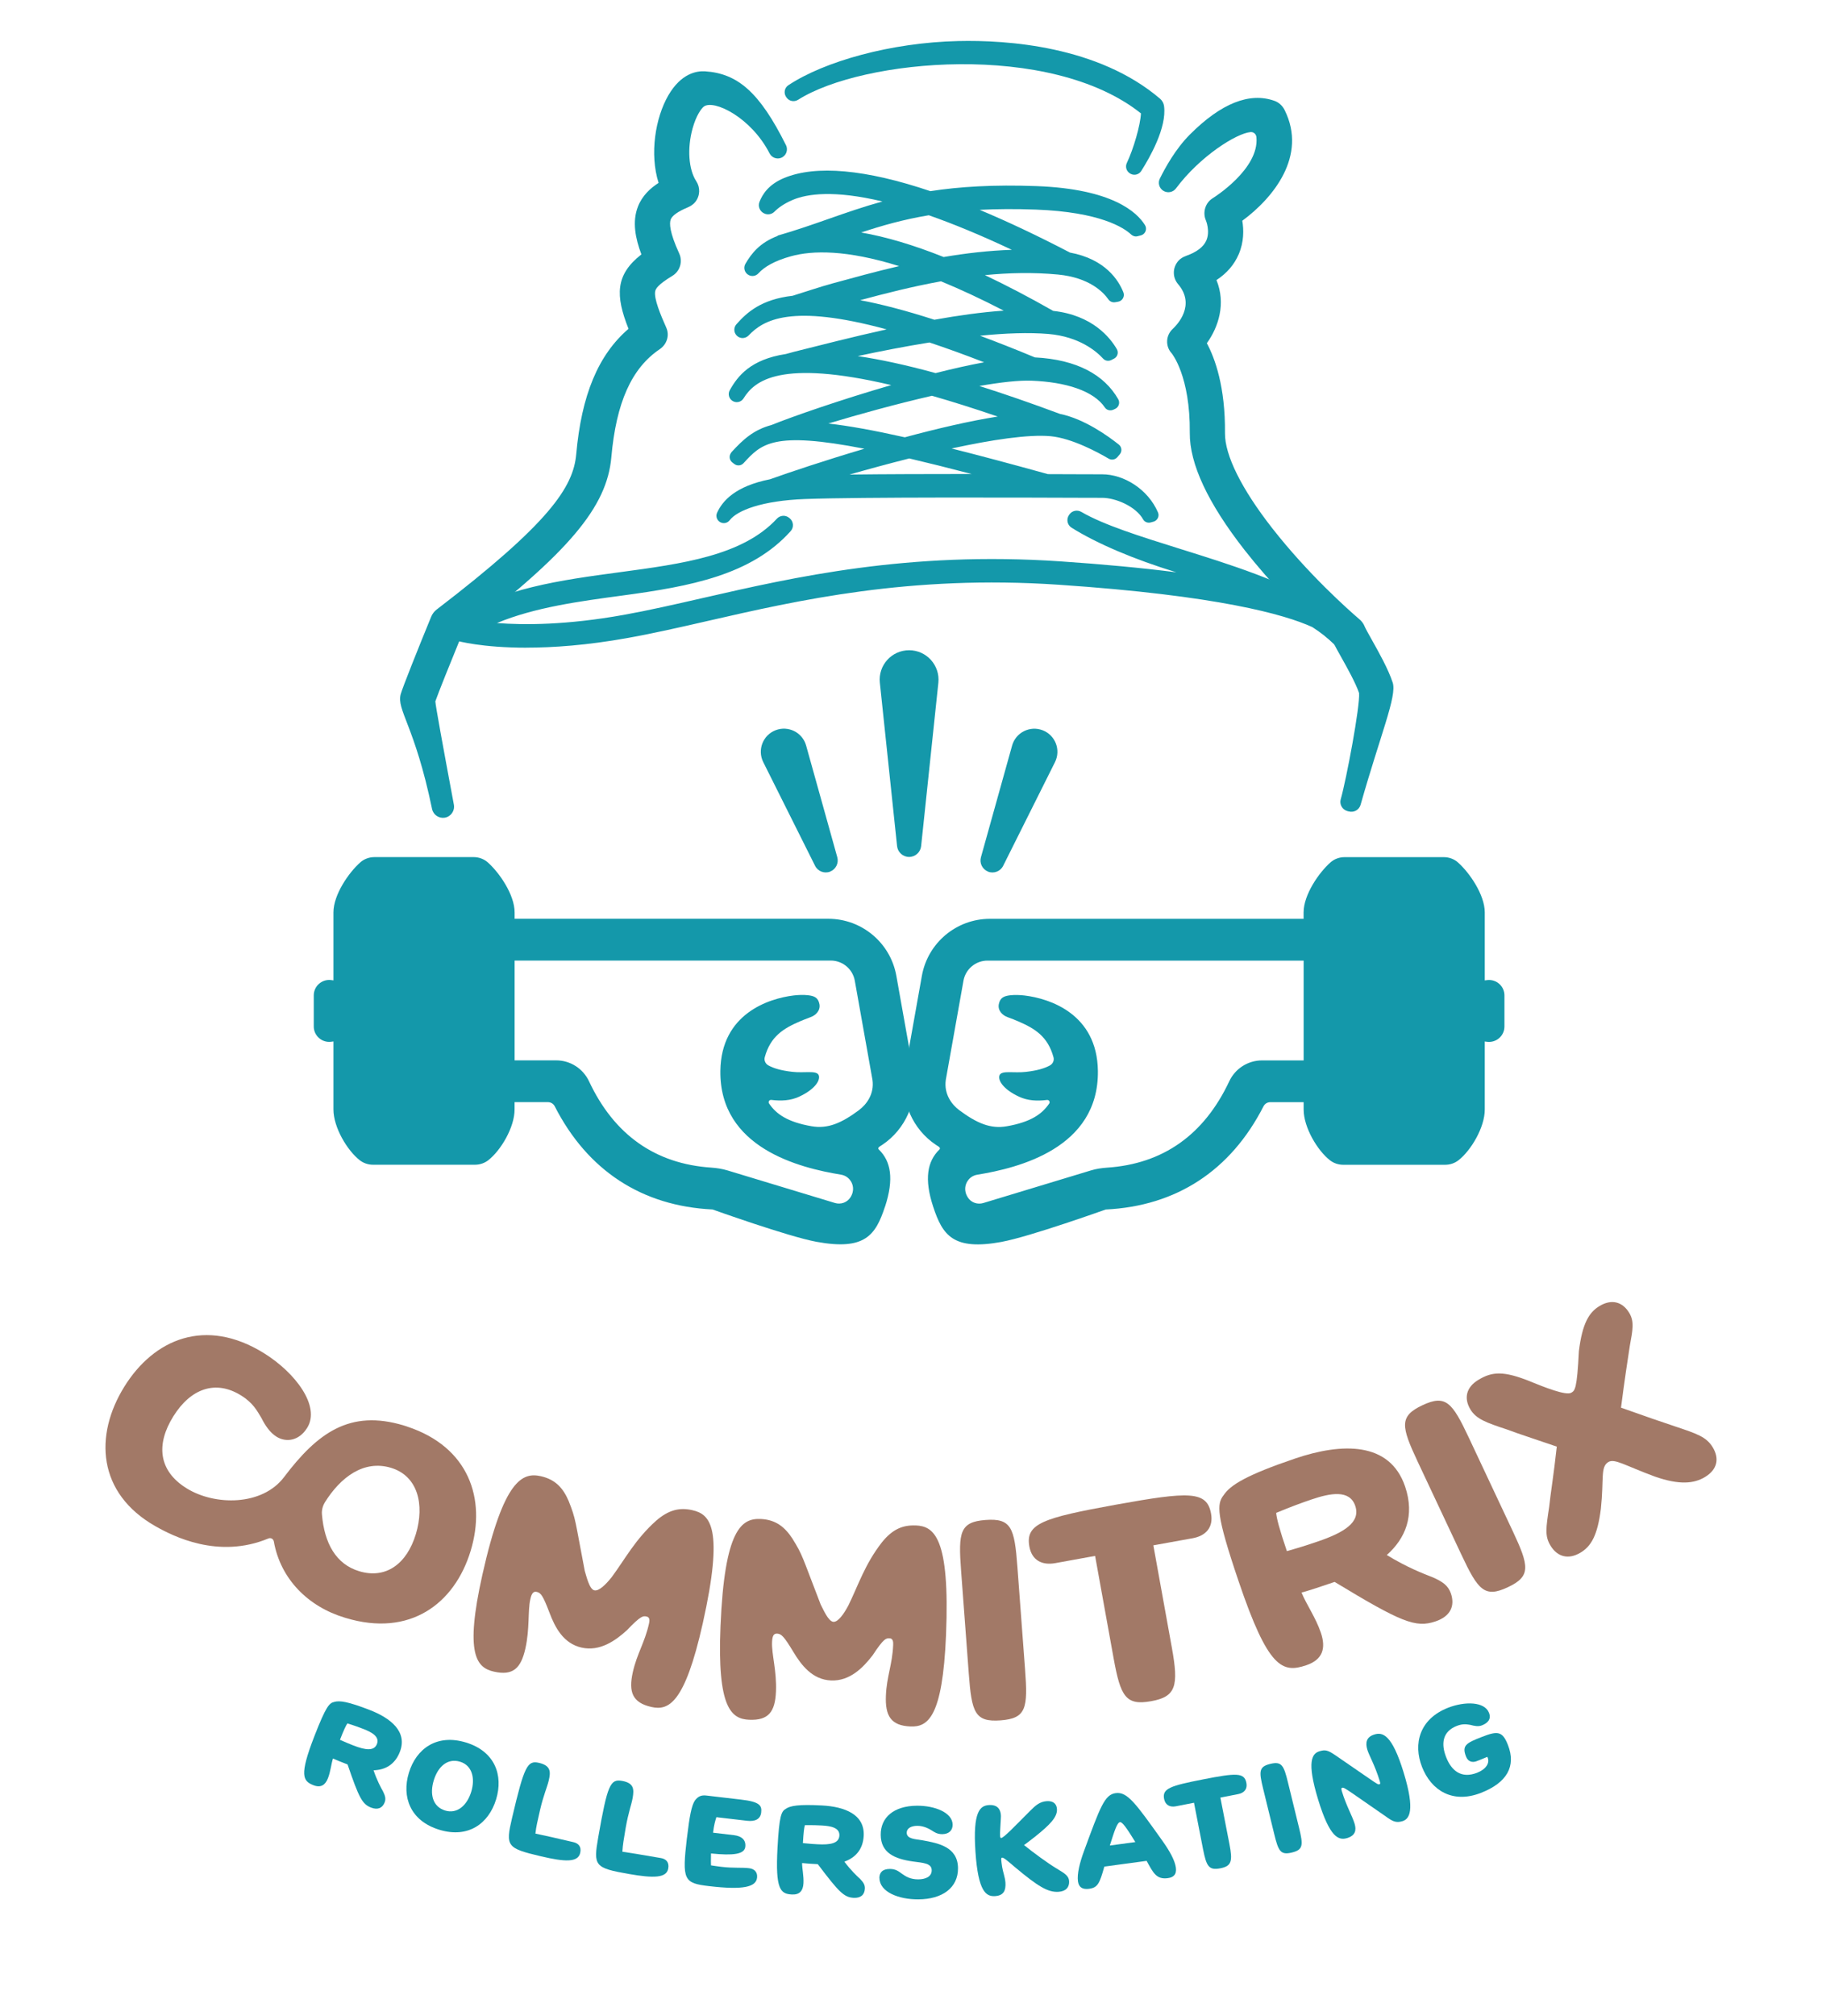 <?xml version="1.0" encoding="UTF-8"?>
<svg id="Ebene_1" xmlns="http://www.w3.org/2000/svg" version="1.1" viewBox="0 0 424.08 469.07">
  <!-- Generator: Adobe Illustrator 29.1.0, SVG Export Plug-In . SVG Version: 2.1.0 Build 142)  -->
  <defs>
    <style>
      .st0 {
        fill: #a27967;
      }

      .st1 {
        fill: #1498aa;
      }
    </style>
  </defs>
  <g>
    <path class="st0" d="M94.84,331.92c-.27-.09-.54-.18-.84-.27-12.6-3.82-20.13,1.75-27.89,12.01-5.08,6.72-16.1,6.68-22.68,2.6s-7.14-10.23-3.1-16.72,9.83-8.58,15.77-4.89c2.85,1.77,3.73,3.58,4.76,5.27.86,1.73,1.99,3.39,3.49,4.33,2.2,1.37,5.23,1.04,7.16-2.08,3.1-4.99-2.71-12.77-10.06-17.34-13.64-8.47-25.64-3.28-32.51,7.78-7.04,11.33-6.31,24.8,7.27,32.49,4.02,2.28,14.58,7.7,26.27,2.83.55-.23,1.14.1,1.25.68,1.57,8.84,8.05,15.19,16.49,17.74.08.02.15.04.23.07h0c14.94,4.53,25.36-3.28,29.1-15.62,3.67-12.1-.45-24.14-14.7-28.87ZM83.6,365.55c-5.39-1.63-8.1-6.46-8.67-13.24-.08-.98.18-1.96.7-2.8,0,0,0,0,0-.01,3.63-5.79,9.02-9.93,15.39-8,6.23,1.89,7.85,8.52,5.77,15.42-2.09,6.9-6.95,10.52-13.19,8.63Z"/>
    <g>
      <path class="st0" d="M161.18,351.36c4.13.93,7.38,4.05,2.38,26.37-4.19,18.68-7.98,20.29-11.93,19.41-4.44-1-5.37-3.47-4.34-8.1.97-4.32,2.76-6.83,3.76-11.27.14-.62.27-1.49-.53-1.67-.8-.18-1.29-.29-4.6,3.18-2.68,2.44-6.3,5-10.56,4.04-4.25-.95-6.19-4.75-7.45-8.08-1.51-3.96-2-4.66-2.99-4.88-.8-.18-1.19.38-1.49,1.74-.61,2.71-.1,6.78-1.15,11.46-1.04,4.62-2.91,6.34-7.29,5.36-4.07-.91-6.87-4-2.71-22.56,4.97-22.2,9.36-23.87,13.62-22.91,3.51.79,5.24,2.92,6.47,5.79,1.73,4.4,1.4,4.13,3.74,16.25.38,1.19,1.05,4.25,2.23,4.51,1.05.23,2.62-1.29,4.06-3.1,3.16-4.28,5.46-8.75,10.32-13.1,2.97-2.57,5.49-3.11,8.45-2.45Z"/>
      <path class="st0" d="M213.15,354.9c4.23.18,7.99,2.67,7.04,25.54-.8,19.14-4.24,21.4-8.28,21.23-4.55-.19-5.91-2.46-5.71-7.2.18-4.42,1.5-7.21,1.69-11.76.03-.63,0-1.52-.82-1.55-.82-.03-1.33-.05-3.96,3.95-2.21,2.88-5.31,6.04-9.67,5.86-4.36-.18-6.94-3.58-8.77-6.63-2.19-3.63-2.8-4.23-3.81-4.27-.82-.03-1.1.59-1.16,1.98-.12,2.78,1.11,6.69.91,11.49-.2,4.74-1.74,6.76-6.22,6.57-4.17-.17-7.48-2.71-6.69-21.73.94-22.74,4.97-25.16,9.33-24.98,3.6.15,5.68,1.94,7.4,4.55,2.49,4.03,2.12,3.82,6.58,15.33.59,1.1,1.79,4,2.99,4.05,1.07.04,2.35-1.74,3.45-3.78,2.35-4.77,3.82-9.59,7.83-14.73,2.47-3.06,4.85-4.04,7.88-3.91Z"/>
      <path class="st0" d="M238.59,388.42c.68,9.01.28,11.38-5.7,11.83-5.99.45-6.73-1.84-7.4-10.85l-1.79-23.94c-.68-9.01-.28-11.38,5.7-11.83,5.99-.45,6.73,1.84,7.4,10.85l1.79,23.94Z"/>
      <path class="st0" d="M268.45,359.54l4.31,23.82c1.61,8.89.97,11.39-4.82,12.43-5.91,1.07-7.13-1.09-8.74-9.98l-4.31-23.82-9.27,1.68c-3.05.55-5.44-.62-6.03-3.86-.97-5.35,3.22-6.68,20.14-9.74,17.04-3.08,21.19-3.25,22.15,2.09.58,3.23-1.25,5.17-4.3,5.72l-9.14,1.65Z"/>
      <path class="st0" d="M322.79,361.79c4.79,2.91,8.4,4.29,10.78,5.22,2.12.95,3.49,1.82,4.14,3.73.97,2.87-.07,5.3-3.6,6.49-4.61,1.56-7.93.22-23.47-9.19-3.11,1.06-5.62,1.91-7.7,2.48,1.15,2.81,3.31,5.82,4.5,9.35,1.22,3.59.45,6.25-3.38,7.55-5.57,1.89-8.87.81-15.75-19.48-5.32-15.68-5.11-18.02-3.49-20.1,1.55-2.33,5.23-4.64,16.6-8.5,10.89-3.69,22.06-4.01,25.63,6.52,2.29,6.76.08,12.05-4.27,15.93ZM299.53,360.88c3.53-1,5.63-1.71,7.12-2.22,6.34-2.15,10.07-4.55,8.79-8.32-1.3-3.83-5.81-2.97-10.24-1.46-2.15.73-4.89,1.73-8.16,3.1.09,1.24.72,3.69,2.49,8.9Z"/>
      <path class="st0" d="M352.08,356.18c3.84,8.18,4.32,10.54-1.11,13.09-5.43,2.56-6.94.68-10.79-7.5l-10.22-21.74c-3.84-8.18-4.32-10.54,1.11-13.09,5.43-2.56,6.94-.68,10.79,7.5l10.22,21.74Z"/>
      <path class="st0" d="M356.16,321.4c3.14,1.27,8.33,3.37,9.57,2.62.81-.49,1.33-.73,1.76-9.64.8-6.47,2.35-9.04,4.78-10.51,2.86-1.74,5.39-.98,6.93,1.56,1.25,2.05.81,4.02.15,7.67-.46,3.01-1.26,8.15-2.05,14.4,5.67,2.03,9.49,3.33,12.55,4.35,5.1,1.71,7.31,2.43,8.79,4.86,1.57,2.59,1.13,5.15-1.78,6.92-2.54,1.54-5.94,1.91-11.66-.09-7.05-2.6-9.39-4.27-10.85-3.39-1.89,1.15-.99,3.85-1.74,10.89-.77,6.16-2.26,8.69-4.69,10.16-2.86,1.74-5.44,1.01-7.02-1.58-1.38-2.27-1.07-4.08-.32-9.05.33-3.23,1.03-7.2,1.77-14.01-5.13-1.76-8.8-2.93-11.58-3.98-4.89-1.61-7.17-2.44-8.52-4.66-1.54-2.54-1.05-5.13,1.82-6.87,3.24-1.97,5.86-2.15,12.1.34Z"/>
    </g>
  </g>
  <g>
    <g>
      <g>
        <path class="st1" d="M206,280.73c2.12-6.47,1.35-10.56-1.43-13.27-.13-.12-.17-.22-.12-.39.07-.24.51-.45.92-.73,5.38-3.6,8.25-10.08,7.3-16.66l-4.04-22.65c-1.37-7.68-8.04-13.27-15.84-13.27h-73.01v-1.5c0-4.1-3.57-9.27-6.28-11.65-.9-.79-2.07-1.2-3.27-1.2h-23.07c-1.2,0-2.37.41-3.27,1.2-2.71,2.38-6.28,7.55-6.28,11.65v15.83l-.61-.08c-2.12-.22-3.97,1.44-3.97,3.57v7.23c0,2.13,1.85,3.79,3.97,3.57l.61-.08v15.83c0,4.15,3.2,9.53,6.13,11.81.88.68,1.96,1.04,3.08,1.04h23.74c1.11,0,2.2-.36,3.08-1.04,2.93-2.28,6.13-7.66,6.13-11.81v-1.71h7.78c.66,0,1.27.38,1.57.97,7.63,14.94,20.28,23.21,36.73,24,0,0,17.62,6.31,24.18,7.52,11.27,2.07,13.76-1.49,15.96-8.19ZM199.96,258.26c-4.1,3.05-7.3,4.42-11.04,3.77-5.64-.98-8.27-2.85-9.92-5.3-.25-.37.05-.88.5-.83,2.36.28,4.5.17,6.48-.74,3.94-1.82,5.06-4.03,4.55-5.07-.55-1.11-3.31-.4-6.08-.72-2.72-.31-4.39-.83-5.61-1.5-.67-.37-1.04-1.15-.84-1.89,1.32-4.88,4.37-6.71,8.22-8.37.5-.21,1.68-.69,2.43-.96,1.28-.45,2.35-1.59,2.08-3.03-.3-1.56-1.25-1.91-2.69-2.08-1.03-.12-2.38-.06-3.33.06-5.83.72-16.87,4.27-17.04,17.54-.23,17.97,18.49,22.59,28.07,24.15,1.35.22,2.06,1.11,2.35,1.61.36.61.91,2.01-.15,3.68-.76,1.19-2.25,1.71-3.6,1.3l-25.03-7.58c-1.23-.37-2.5-.56-3.78-.65-13.01-.87-22.58-7.62-28.43-20.08-1.39-2.96-4.36-4.87-7.63-4.87h-9.69v-23.22h73.58c2.76,0,5.12,1.98,5.6,4.69l4.11,23.05c.48,3.33-1.43,5.78-3.11,7.03Z"/>
        <path class="st1" d="M233.17,288.92c6.56-1.21,24.18-7.52,24.18-7.52,16.45-.79,29.1-9.06,36.73-24,.3-.59.9-.97,1.57-.97h7.78v1.71c0,4.15,3.2,9.53,6.13,11.81.88.68,1.96,1.04,3.08,1.04h23.74c1.11,0,2.2-.36,3.08-1.04,2.93-2.28,6.13-7.66,6.13-11.81v-15.83s.61.08.61.08c2.12.22,3.97-1.44,3.97-3.57v-7.23c0-2.13-1.85-3.79-3.97-3.57l-.61.08v-15.83c0-4.1-3.57-9.27-6.28-11.65-.9-.79-2.07-1.2-3.27-1.2h-23.07c-1.2,0-2.37.41-3.27,1.2-2.71,2.38-6.28,7.55-6.28,11.65v1.5h-73.01c-7.8,0-14.47,5.59-15.84,13.27l-4.04,22.65c-.95,6.58,1.92,13.06,7.3,16.66.41.27.85.49.92.73.05.17,0,.27-.12.39-2.78,2.71-3.56,6.8-1.43,13.27,2.2,6.7,4.69,10.26,15.96,8.19ZM220.14,251.23l4.11-23.05c.48-2.71,2.84-4.69,5.6-4.69h73.58v23.22h-9.69c-3.27,0-6.24,1.9-7.63,4.87-5.86,12.46-15.42,19.21-28.43,20.08-1.28.09-2.55.27-3.78.65l-25.03,7.58c-1.35.41-2.85-.1-3.6-1.3-1.06-1.67-.51-3.06-.15-3.68.3-.51,1-1.39,2.35-1.61,9.58-1.55,28.3-6.17,28.07-24.15-.17-13.27-11.22-16.83-17.04-17.54-.95-.12-2.3-.18-3.33-.06-1.44.17-2.39.53-2.69,2.08-.28,1.44.79,2.58,2.08,3.03.75.26,1.94.74,2.43.96,3.85,1.66,6.9,3.49,8.22,8.37.2.74-.16,1.52-.84,1.89-1.23.67-2.89,1.19-5.61,1.5-2.77.32-5.54-.39-6.08.72-.51,1.04.61,3.25,4.55,5.07,1.98.91,4.12,1.03,6.48.74.45-.05.75.46.5.83-1.65,2.44-4.28,4.32-9.92,5.3-3.74.65-6.94-.72-11.04-3.77-1.68-1.25-3.59-3.7-3.11-7.03Z"/>
      </g>
      <path class="st1" d="M211.6,199.37h0c-1.44,0-2.65-1.09-2.8-2.52l-4.01-38.01c-.43-4.04,2.74-7.56,6.81-7.56h0c4.06,0,7.23,3.52,6.81,7.56l-4.01,38.01c-.15,1.43-1.36,2.52-2.8,2.52Z"/>
      <path class="st1" d="M193.21,202.79h0c-1.34.52-2.86-.07-3.5-1.36l-12.06-24.12c-1.42-2.84-.08-6.28,2.87-7.42h0c2.96-1.14,6.26.51,7.11,3.57l7.25,25.97c.39,1.38-.34,2.84-1.68,3.35Z"/>
      <path class="st1" d="M230,202.79h0c-1.34-.52-2.07-1.97-1.68-3.35l7.25-25.97c.85-3.05,4.15-4.71,7.11-3.57h0c2.96,1.14,4.29,4.58,2.87,7.42l-12.06,24.12c-.64,1.29-2.16,1.87-3.5,1.36Z"/>
    </g>
    <path class="st1" d="M103.51,190.24c-1.37.22-2.67-.68-2.95-2.04-4.02-19.4-8.3-23-7.29-26.71.41-1.49,4.05-10.62,7.09-18.01.28-.67.72-1.25,1.3-1.69,26.25-20.11,31.78-28.47,32.46-36.11,1.22-13.73,5.11-23.11,12.17-29.18-3.09-7.78-3.07-12.58,3-17.31-1.39-3.68-2.19-7.61-.8-11.14.98-2.5,2.84-4.24,4.8-5.5-2.12-6.69-.77-15.13,2.27-20.37,2.99-5.15,6.64-5.71,8.54-5.59,7.58.5,12.69,4.84,18.84,17.18.57,1.13.03,2.52-1.16,2.96h0c-1.03.39-2.16-.08-2.66-1.05-4.31-8.41-13-12.59-15.29-10.89-.55.4-1.78,2.02-2.63,5.1-1.28,4.62-.93,9.55.86,12.27.95,1.44.92,3.37-.22,4.82-.46.58-1.1.99-1.79,1.28-2.26.95-3.58,1.89-3.93,2.78-.35.9-.29,3,1.97,7.93.87,1.89.18,4.14-1.6,5.21-3.32,2.02-3.88,2.97-4,3.63-.29,1.69,1.24,5.4,2.59,8.42.81,1.81.13,3.89-1.51,5-6.57,4.43-10.15,12.43-11.28,25.17-1.03,11.57-9.83,22.03-34.76,41.21-2.73,6.65-5.58,13.76-6.2,15.56.04.97,1.68,9.94,4.31,24.03.27,1.43-.69,2.8-2.12,3.04h0ZM101.31,162.93h0s0,0,0,0Z"/>
    <path class="st1" d="M313.91,188.79l-.36-.11c-1.16-.35-1.82-1.56-1.49-2.73l.03-.1c1.26-4.44,4.51-21.62,4.24-24.62-.83-2.41-2.78-5.88-4.21-8.44-.73-1.3-1.26-2.25-1.64-3-7.32-6.36-15.05-14.47-20.83-21.86-8.51-10.89-12.79-20.04-12.72-27.22.12-13.24-4.17-18.45-4.21-18.5-.74-.8-1.11-1.84-1.06-2.93.05-1.09.56-2.09,1.37-2.83.91-.85,5.36-5.44,1.17-10.35-1.27-1.49-1.36-3.74.04-5.38.48-.56,1.14-.94,1.83-1.19,2.46-.87,4.04-2.07,4.7-3.56.96-2.18-.08-4.68-.1-4.71-.8-1.88-.12-4.1,1.62-5.16.12-.07,10.87-6.76,10.15-14.19-.07-.71-.65-1.24-1.36-1.18-3.28.27-11.79,5.63-17.37,13.11-.7.93-1.99,1.16-2.97.53h0c-.94-.61-1.28-1.82-.78-2.82,1.2-2.43,3.62-6.88,6.99-10.25,7.26-7.27,13.89-9.91,19.71-7.83,1.03.37,1.86,1.16,2.34,2.13,5.36,10.74-2.74,20.53-9.85,25.76.36,2.1.4,4.92-.83,7.79-1.04,2.43-2.78,4.44-5.18,6.01,2.24,5.48.47,10.92-2.24,14.69,1.89,3.52,4.32,10.16,4.22,20.93-.05,5.12,3.85,12.97,10.98,22.09,8.36,10.69,17.72,18.99,20.39,21.28.51.44.91,1,1.15,1.63.17.42.97,1.85,1.61,2.99,1.72,3.07,3.87,6.88,4.91,10.05,1.02,3.1-2.82,11.99-7.48,28.43h0c-.34,1.19-1.59,1.88-2.78,1.52Z"/>
    <path class="st1" d="M263.15,40.43l-.04-.02c-.9-.48-1.27-1.57-.84-2.48,1.55-3.25,3.16-8.78,3.29-11.55-21.03-16.78-64.84-12.67-79.79-3.17-.89.56-2.05.37-2.67-.48l-.09-.12c-.65-.9-.45-2.17.48-2.78,8.41-5.57,23.89-9.92,39.52-10.28,11.36-.27,32.59,1.14,46.98,13.4.52.44.86,1.06.95,1.73.67,5.02-3.36,12.03-5.31,15.1-.53.84-1.62,1.12-2.49.65Z"/>
    <path class="st1" d="M122.52,150.69c-10.37,0-15.89-1.53-16.25-1.63-1.24-.36-2.1-1.55-1.97-2.91.08-.84.6-1.59,1.31-2.06,11-7.24,25-9.13,38.54-10.95,14.74-1.98,28.7-3.86,36.67-12.46.74-.8,1.97-.91,2.82-.23l.13.1c.93.74,1.06,2.12.27,3.01-9.16,10.22-23.32,12.86-39.16,14.99-10.08,1.36-20.42,2.75-29.21,6.4,6.28.49,16.22.49,29.47-1.89,5.8-1.04,11.92-2.44,18.4-3.92,21.29-4.87,47.79-10.93,83.22-8.54,10.04.68,19.07,1.53,27.04,2.55,0,0,0,0,0,0-9.75-2.98-18.51-6.69-24.4-10.39-1.01-.64-1.26-2-.56-2.97l.09-.13c.64-.88,1.83-1.1,2.76-.56,5.23,3.05,13.82,5.73,22.86,8.56,11.56,3.61,24.35,7.6,33.53,13.43,3.88,1.83,6.23,3.82,6.97,5.97.26.75.22,1.59-.21,2.27-1.02,1.63-3.09,1.75-4.29.57-1.45-1.42-3.16-2.75-5.09-4-6.44-2.94-22-7.36-59.08-9.86-34.63-2.33-60.69,3.63-81.63,8.42-6.54,1.5-12.73,2.91-18.66,3.97-9.53,1.71-17.42,2.25-23.59,2.25Z"/>
    <path class="st1" d="M269.53,119.22c-2.33-5.41-7.94-8.87-13-8.87-.65,0-2.2,0-4.42-.01-2.22,0-5.02-.02-8.2-.03-8.52-2.36-15.93-4.34-22.42-5.97,9.35-2.03,17.94-3.33,23.07-2.85,4.94.47,11.02,3.76,13.49,5.22.66.39,1.51.25,2.01-.34l.56-.65c.59-.69.5-1.73-.21-2.29-2.45-1.95-8.02-5.98-13.69-7.13h0c-6.87-2.56-13.11-4.71-18.77-6.5,4.93-.86,9.21-1.35,12.19-1.23,7.89.31,14.4,2.33,17.03,6.24.42.63,1.27.82,1.96.51l.42-.19c.85-.39,1.19-1.43.73-2.24-3.25-5.7-9.64-9.24-19.41-9.74-4.56-1.9-8.8-3.57-12.76-5.04,5.86-.59,11.35-.8,15.93-.41,7.15.61,11.16,4.03,12.7,5.72.48.53,1.25.67,1.9.35l.64-.32c.82-.41,1.13-1.42.67-2.22-1.53-2.64-5.65-7.9-14.81-8.9-5.57-3.17-10.87-5.94-15.9-8.32,5.6-.55,11.3-.68,16.99-.14,7.37.7,10.62,4.15,11.75,5.78.35.51.97.76,1.58.66l.7-.12c1-.18,1.58-1.23,1.21-2.18-1.09-2.76-4.16-7.72-12.43-9.25-7.5-3.91-14.52-7.22-21.02-9.94,3.92-.2,8.24-.24,13.08-.06,15.01.56,20.52,4.24,22.18,5.8.41.38.98.54,1.53.39.42-.12.84-.22.84-.22.98-.33,1.4-1.48.85-2.36-1.83-2.95-7.5-8.41-25.2-9.07-10.08-.37-18.02.13-24.75,1.17-15.07-5.07-26.62-6.14-34.06-3.05-3.59,1.49-5.03,3.78-5.73,5.57-.44,1.13.2,2.4,1.37,2.77h0c.75.23,1.57.05,2.12-.51.77-.78,2.17-1.88,4.35-2.78,3.27-1.36,9.48-2.3,20.79.4-4.42,1.22-8.46,2.63-12.57,4.07-3.73,1.31-7.6,2.66-11.84,3.88l.02.07c-4.25,1.6-6.16,4.2-7.5,6.49-.53.91-.2,2.08.72,2.59.77.43,1.72.27,2.31-.38,1.36-1.5,3.73-2.91,7.6-3.98,4.98-1.37,12.88-1.53,25.14,2.3-5.47,1.27-10.68,2.71-15.51,4.03-3.26.9-6.35,1.97-9.27,2.87-7.26.82-10.65,3.86-13.1,6.65-.74.84-.59,2.14.31,2.81.79.59,1.88.47,2.56-.24,3.41-3.59,9.87-7.45,32.1-1.4-8.05,1.78-15.6,3.73-21.49,5.2-.56.14-1.23.33-1.95.53-8.19,1.25-11.21,5.1-13.07,8.44-.52.94-.13,2.12.84,2.58.85.4,1.87.11,2.37-.69,2.55-4.12,8.53-9.18,34.38-3.1-11.76,3.41-22.9,7.28-27.88,9.29-4.11,1.1-6.56,3.32-9.26,6.27-.09.1-.19.26-.29.44-.36.68-.17,1.52.43,1.99l.48.37c.65.5,1.57.42,2.13-.18h0c4.15-4.52,6.84-7.53,28.14-3.37-9.22,2.73-17.37,5.46-21.95,7.1-8.12,1.61-11.07,5.03-12.34,7.8-.43.95.11,2.06,1.11,2.34.67.19,1.39-.05,1.82-.6,1.76-2.29,7.5-4.56,17.55-4.94,12.51-.48,51.8-.34,64.71-.29,2.23,0,3.79.01,4.44.01,3.14,0,7.86,2,9.54,5.02.35.63,1.11.9,1.79.7l.62-.17c.92-.26,1.43-1.27,1.05-2.14ZM200.44,54.09c4.78-1.58,9.78-3.02,15.74-4.01,5.55,1.94,11.95,4.56,19.33,8.04-5.4.18-10.71.8-15.87,1.68-7.04-2.81-13.44-4.71-19.2-5.71ZM200.21,69.84c5.88-1.59,12.21-3.19,18.81-4.39,4.41,1.81,9.27,4.06,14.6,6.82-5.14.36-10.63,1.13-16.14,2.12-6.73-2.17-12.42-3.64-17.27-4.55ZM199.67,82.84c5.3-1.14,10.99-2.25,16.67-3.16,3.86,1.29,8.09,2.81,12.72,4.61-3.5.64-7.34,1.51-11.3,2.51-7.04-1.93-13.01-3.2-18.09-3.95ZM192.82,98.53c7.05-2.13,15.8-4.54,24.1-6.45,4.59,1.31,9.67,2.91,15.3,4.83-6.57,1.04-14.16,2.82-21.62,4.83-7.33-1.64-13.11-2.68-17.78-3.2ZM226.15,110.28c-9.88,0-20.3.03-28.43.13,4.38-1.25,9.13-2.54,13.92-3.75,4.27,1,9.09,2.2,14.51,3.62Z"/>
  </g>
  <g>
    <path class="st1" d="M86.95,411.88c.82,2.41,1.67,3.94,2.23,4.96.46.95.68,1.65.35,2.5-.5,1.28-1.57,1.82-3.15,1.21-2.06-.8-2.82-2.24-5.48-10.04-1.39-.54-2.51-.98-3.4-1.38-.42,1.31-.55,2.99-1.16,4.57-.62,1.6-1.67,2.31-3.38,1.64-2.49-.97-3.32-2.31.2-11.37,2.72-7,3.48-7.76,4.65-8.01,1.22-.36,3.17-.09,8.25,1.88,4.87,1.89,8.84,5.04,7.01,9.74-1.17,3.02-3.48,4.21-6.13,4.29ZM79.13,404.78c1.52.68,2.46,1.05,3.12,1.31,2.83,1.1,4.83,1.35,5.48-.33.67-1.71-1.16-2.73-3.13-3.5-.96-.37-2.2-.83-3.74-1.3-.33.46-.83,1.49-1.73,3.82Z"/>
    <path class="st1" d="M108.45,405.4c6.78,2.07,8.73,7.65,7.02,13.24s-6.45,9.13-13.22,7.06c-6.78-2.07-8.79-7.66-7.08-13.26s6.5-9.11,13.28-7.04ZM103.61,421.23c2.83.86,5.11-1.23,6.07-4.36s.23-6.14-2.6-7c-2.96-.9-5.17,1.21-6.12,4.34-.96,3.13-.31,6.12,2.66,7.02Z"/>
    <path class="st1" d="M124.61,426.59c2.97.64,4.32.93,8.87,2,1.14.27,1.91,1.04,1.56,2.52-.52,2.21-3.5,2.1-9.17.76-7.96-1.87-8.23-2.35-6.68-8.94,2.85-12.15,3.59-13.42,6.28-12.79,2.76.65,2.72,2.11,2.26,4.07-.39,1.68-1.19,3.29-2.03,6.89-.65,2.88-.87,3.71-1.08,5.49Z"/>
    <path class="st1" d="M144.87,430.81c3,.47,4.37.68,8.97,1.48,1.16.2,1.96.93,1.7,2.42-.39,2.23-3.37,2.29-9.11,1.29-8.05-1.41-8.35-1.87-7.19-8.54,2.15-12.29,2.82-13.6,5.53-13.13,2.8.49,2.83,1.95,2.49,3.93-.3,1.7-.99,3.35-1.63,7-.48,2.92-.66,3.76-.77,5.55Z"/>
    <path class="st1" d="M159.89,427.61c.6-5.1,1.08-7.55,1.85-8.71.82-1.09,1.62-1.28,2.73-1.15l8.03.94c4.3.5,4.87,1.35,4.67,3-.18,1.57-1.43,2.14-3.31,1.92l-7.12-.83c-.27.86-.55,1.75-.77,3.61l4.84.57c1.77.21,2.85,1.08,2.66,2.71-.2,1.74-2.75,2.08-7.98,1.55-.04,1.35-.02,2.65,0,2.77.94.14,1.67.25,2.44.34,2.88.34,4.69.11,6.43.32,1.17.14,2.01.87,1.85,2.21-.25,2.17-3.2,2.89-11.14,1.96-5.95-.69-6.33-1.4-5.19-11.2Z"/>
    <path class="st1" d="M196.53,433.12c1.53,2.04,2.81,3.23,3.66,4.02.73.76,1.16,1.36,1.11,2.27-.07,1.38-.92,2.22-2.61,2.13-2.21-.12-3.38-1.25-8.34-7.83-1.49-.08-2.69-.15-3.66-.26.01,1.38.41,3.01.32,4.7-.09,1.72-.87,2.71-2.7,2.61-2.66-.14-3.87-1.16-3.34-10.87.41-7.5.89-8.46,1.93-9.06,1.04-.72,2.99-1.07,8.43-.78,5.21.28,9.97,2.04,9.7,7.08-.18,3.24-2,5.09-4.49,5.99ZM186.88,428.81c1.66.18,2.66.23,3.38.27,3.04.17,5.01-.22,5.11-2.02.1-1.83-1.95-2.23-4.07-2.35-1.03-.06-2.35-.1-3.96-.07-.17.54-.32,1.68-.46,4.17Z"/>
    <path class="st1" d="M204.68,436.96c0-1.26.67-2.13,2.42-2.14,1.38,0,2.01.53,2.85,1.13s1.93,1.31,3.8,1.29c1.64-.01,3.12-.6,3.11-2.12-.01-1.66-2.02-1.71-4.4-2.04-4.25-.6-7.44-2.01-7.47-6.2-.03-4.02,3.02-6.73,8.42-6.77,4.19-.03,8.3,1.61,8.32,4.42,0,1.2-.73,2.18-2.42,2.2-1.23,0-1.9-.53-2.45-.87-1.04-.65-2.19-1.08-3.36-1.07-1.52,0-2.46.65-2.46,1.59.01,1.49,1.96,1.48,3.69,1.78,3.62.66,8.21,1.49,8.25,6.48.03,4.56-3.62,7.23-9.24,7.26-4.56.03-9.02-1.72-9.04-4.96Z"/>
    <path class="st1" d="M232.82,425.33c-.09,1.65-.1,2.31.21,2.29.63-.04,3.34-2.93,6.71-6.29,1.32-1.33,2.3-2.17,3.9-2.28,1.69-.11,2.3.79,2.37,1.82.13,1.86-1.59,3.64-5.09,6.44-1.34,1.07-1.5,1.14-2.57,1.96,2.22,1.78,5.37,4.12,7.65,5.49,1.8,1.09,2.76,1.65,2.84,2.88.09,1.4-.7,2.38-2.45,2.5-2.49.17-4.86-1.31-10.11-5.7-2.01-1.7-2.63-2.27-3.06-2.24-.29.02-.18.67.03,2.13.16,1.08.68,2.4.77,3.66.12,1.83-.4,3.02-2.4,3.15-2.06.14-3.95-.94-4.58-10.33-.64-9.39,1.09-10.71,3.12-10.85,2.09-.14,2.72,1.08,2.8,2.34.03.4-.01.69-.14,3.03Z"/>
    <path class="st1" d="M253.48,439.44c-1.51.2-2.39-.34-2.58-1.74-.23-1.71.4-4.31,1.4-7.02,3.81-10.39,4.82-13.16,7.38-13.5,2.7-.37,4.63,2.33,10.84,11.04,1.79,2.51,2.94,4.64,3.17,6.29.22,1.62-.59,2.28-1.87,2.45-2.67.36-3.41-1.25-4.94-4.02l-9.84,1.33c-1.11,4-1.57,4.9-3.56,5.17ZM258.32,429.37l5.94-.8c-2.15-3.5-3.07-4.71-3.58-4.64-.65.09-1.27,1.97-2.36,5.44Z"/>
    <path class="st1" d="M284.05,418.22l2.1,10.78c.79,4.03.51,5.16-2.11,5.67-2.67.52-3.24-.45-4.03-4.47l-2.1-10.78-4.2.82c-1.38.27-2.47-.25-2.76-1.71-.47-2.42,1.42-3.05,9.08-4.55,7.71-1.51,9.59-1.61,10.07.81.29,1.46-.53,2.35-1.91,2.62l-4.14.81Z"/>
    <path class="st1" d="M302.37,425.28c.97,3.98.98,5.08-1.67,5.72-2.65.65-3.15-.32-4.12-4.31l-2.59-10.59c-.98-3.98-.98-5.08,1.67-5.72,2.65-.65,3.15.32,4.12,4.31l2.59,10.59Z"/>
    <path class="st1" d="M318.65,413.76c1.82,1.24,2.1,1.46,2.42,1.36.22-.07.25-.17.04-.85-1.11-3.62-2.43-5.8-2.85-7.17-.52-1.7-.22-2.99,1.64-3.56,1.87-.57,4.07-.13,6.82,8.89,2.73,8.94,1.29,10.79-.3,11.28-1.51.46-2.33.02-3.95-1.16l-7.61-5.27c-1.82-1.24-2.15-1.44-2.48-1.34-.16.05-.25.17-.04.85,1.02,3.35,2.37,5.6,2.95,7.5.45,1.48.21,2.75-1.71,3.34-1.97.6-4.05,0-6.79-8.99-2.72-8.92-1.37-10.68.33-11.2,1.32-.4,1.92-.29,3.74.96l7.79,5.36Z"/>
    <path class="st1" d="M343.76,409.73c-1.09.43-2.07.13-2.54-1.07-1.01-2.59.07-3.14,3.7-4.56,3.69-1.44,4.8-1.35,6.07,1.91,1.91,4.89-.19,8.73-6.29,11.11-6.6,2.58-11.58-.56-13.72-6.04-2.1-5.37-.6-11.16,6.08-13.77,3.85-1.5,8.48-1.47,9.51,1.18.61,1.55-.38,2.43-1.66,2.93-.8.31-1.66.16-2.69-.12-.85-.13-1.72-.31-3.14.24-3.42,1.34-3.67,4.24-2.48,7.28,1.2,3.07,3.46,5.08,7.21,3.62,2-.78,3.11-2.29,2.37-3.7-1.53.66-1.91.78-2.42.98Z"/>
  </g>
</svg>